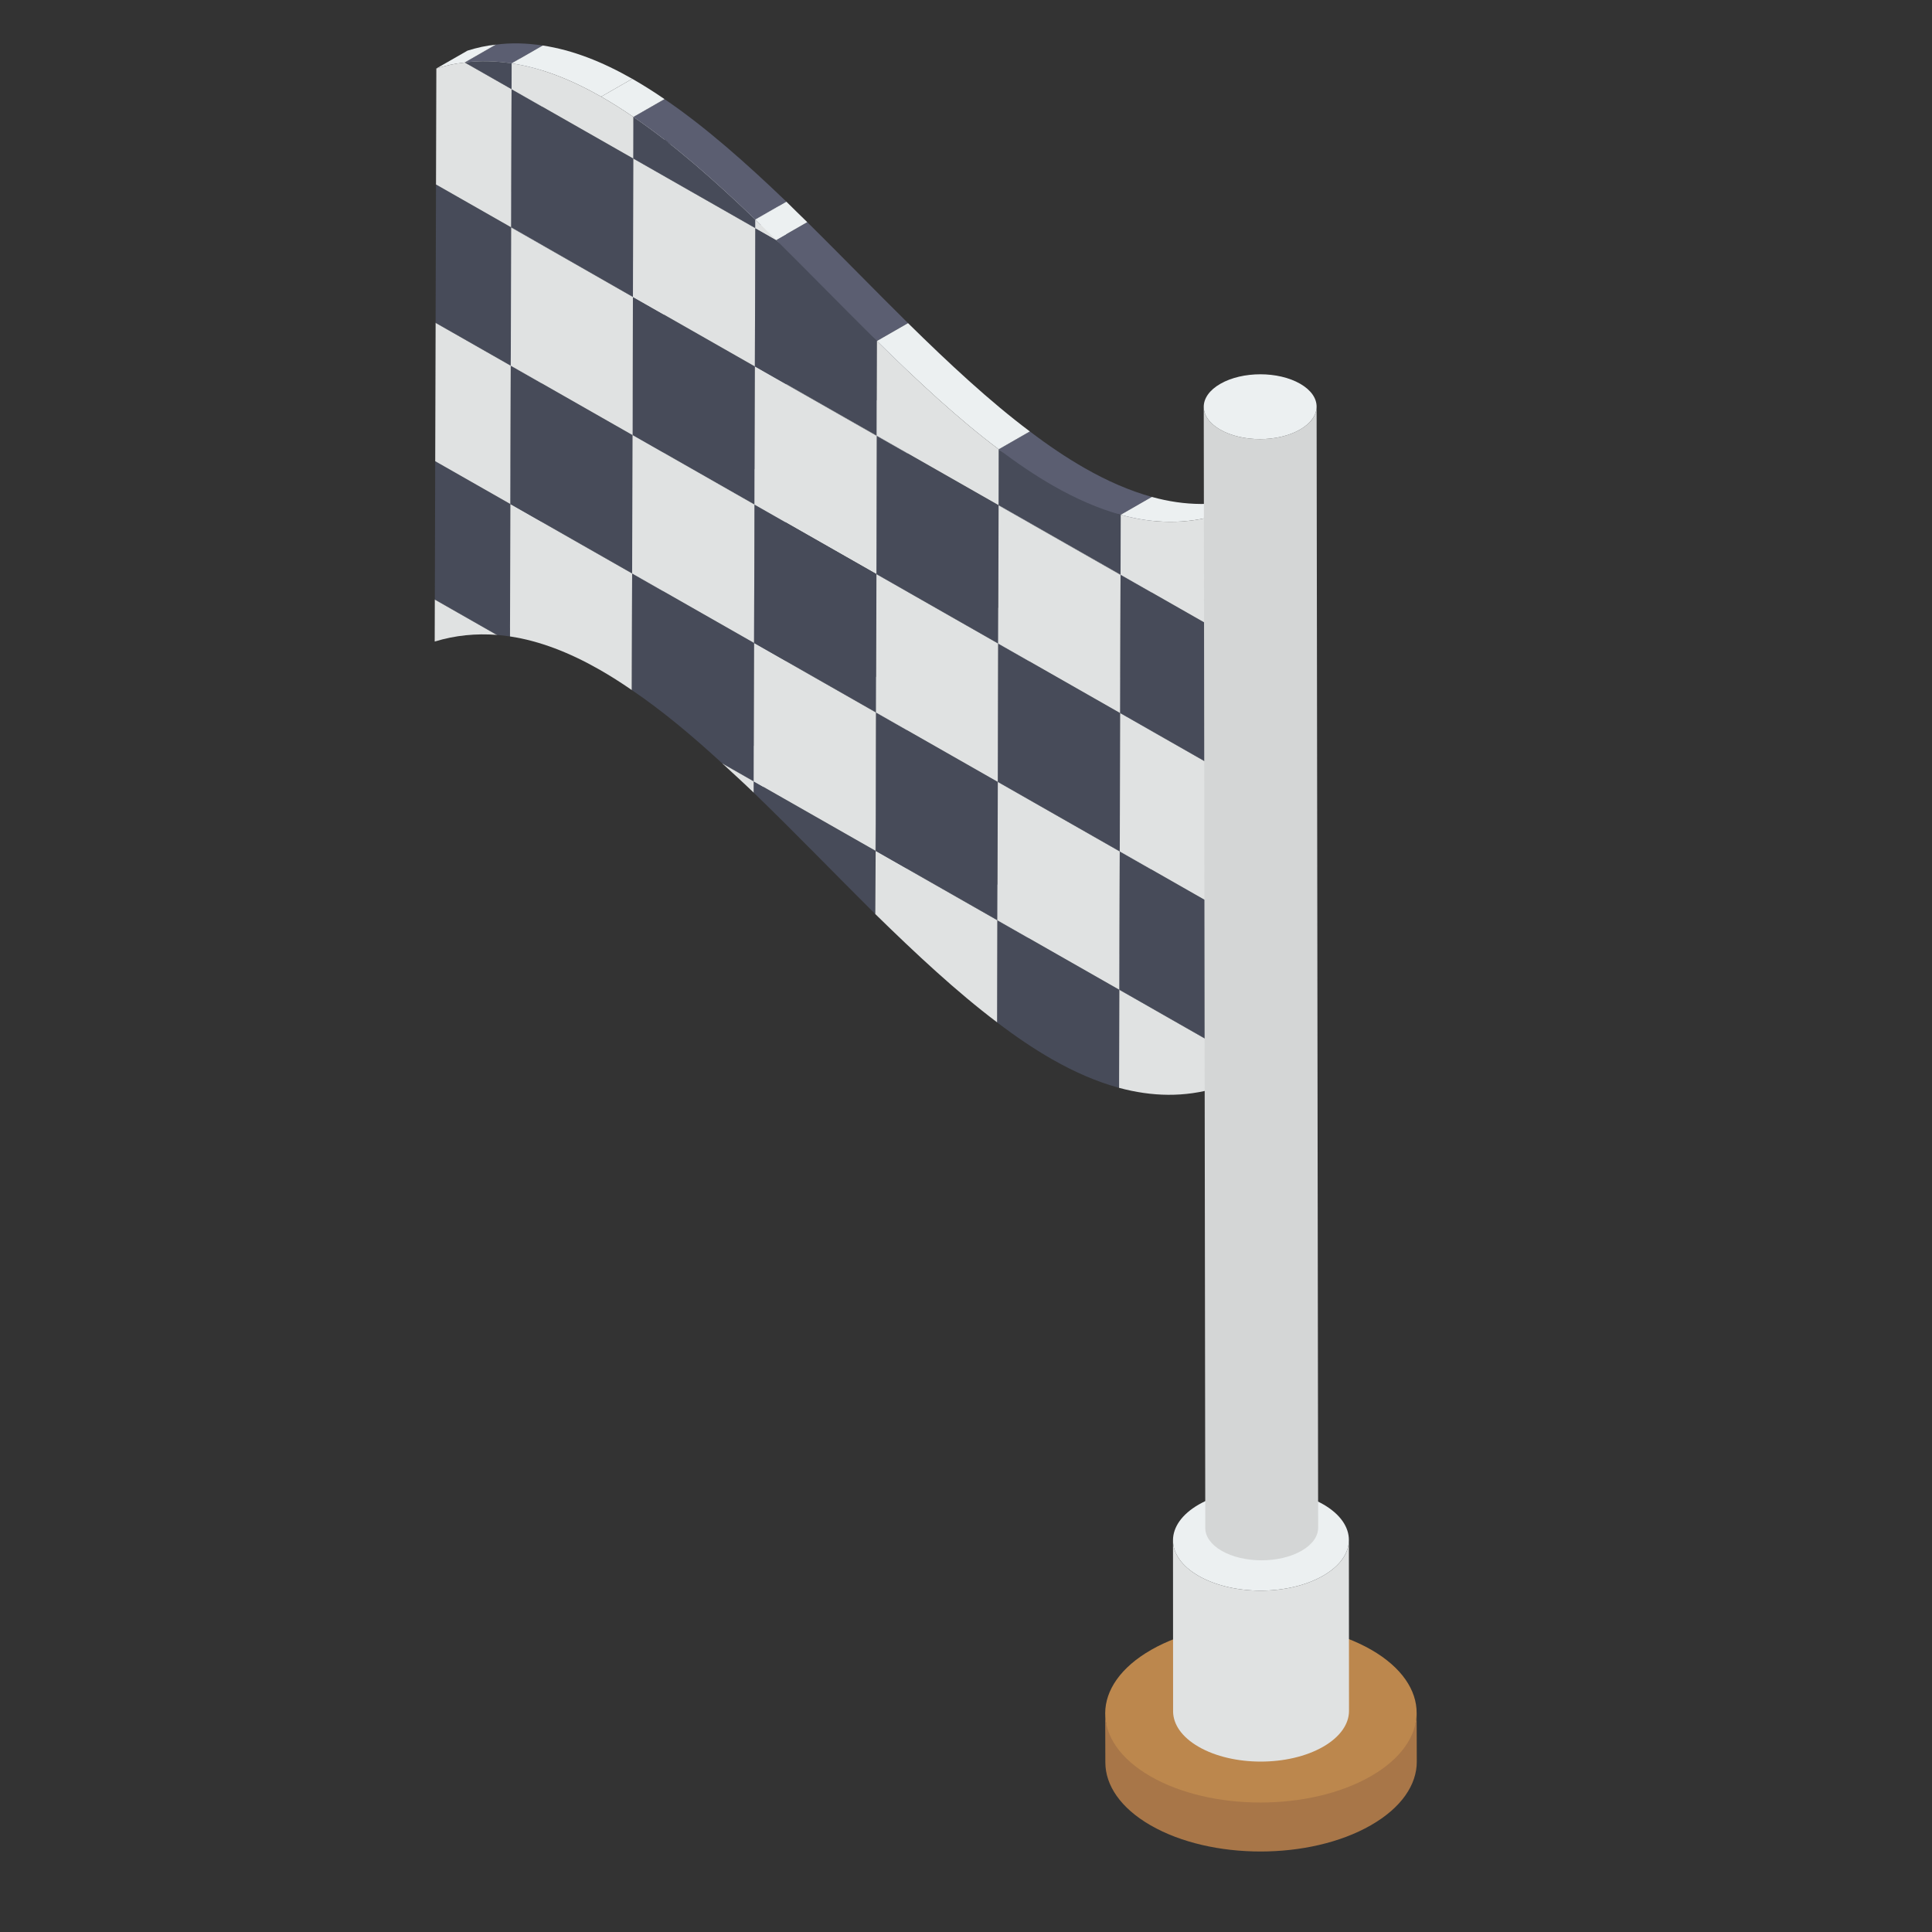 <?xml version="1.0" encoding="UTF-8"?>
<svg width="120px" height="120px" viewBox="0 0 120 120" version="1.1" xmlns="http://www.w3.org/2000/svg" xmlns:xlink="http://www.w3.org/1999/xlink">
    <rect x="0" y="0" width="120" height="120" fill="#333333" stroke="none"/>
    <title>icon/产品亮点/3</title>
    <g id="icon/产品亮点/3" stroke="none" stroke-width="1" fill="none" fill-rule="evenodd">
        <g id="编组" transform="translate(78.323, 107.924) scale(-1, 1) translate(-78.323, -107.924) translate(68.647, 100.848)" fill-rule="nonzero">
            <path d="M19.344,8.625 C19.34,10.038 18.404,11.448 16.535,12.525 C12.768,14.695 6.647,14.694 2.858,12.525 C0.949,11.433 -0.004,9.999 0,8.569 L0.009,5.526 C0.005,6.957 0.958,7.39 2.867,8.483 C6.655,10.652 12.777,10.653 16.543,8.483 C18.413,7.405 19.349,6.995 19.353,5.583 L19.344,8.625 Z" id="路径" fill="#A87648"></path>
            <path d="M16.499,1.628 C20.287,3.797 20.307,7.314 16.543,9.483 C12.777,11.653 6.655,11.652 2.867,9.483 C-0.926,7.312 -0.946,3.797 2.82,1.627 C6.584,-0.542 12.706,-0.543 16.499,1.628 L16.499,1.628 Z" id="路径" fill="#BC874D"></path>
        </g>
        <g id="编组" transform="translate(52.5, 35) scale(-1, 1) translate(-52.5, -35) translate(27, 2)" fill-rule="nonzero">
            <g transform="translate(45.209, 34.13)" fill="#E0E2E2" id="路径">
                <polygon points="1.933 3.304 0 2.196 3.851 0 5.784 1.109"></polygon>
                <path d="M5.784,1.109 L5.791,3.717 C4.504,3.324 3.218,3.208 1.933,3.304 L5.784,1.109 Z"></path>
            </g>
            <g transform="translate(36.449, 16.943)" id="路径">
                <polygon fill="#E0E2E2" points="2.287 16.675 0.355 15.566 7.918 11.255 9.85 12.364"></polygon>
                <polygon fill="#474B59" points="9.874 20.587 7.941 19.478 7.918 11.255 9.85 12.364"></polygon>
                <path d="M14.519,9.703 L14.543,18.296 L10.692,20.492 C10.423,20.513 10.154,20.546 9.874,20.587 L9.85,12.364 L14.519,9.703 Z" fill="#474B59"></path>
                <polygon fill="#474B59" points="9.85 12.364 7.918 11.255 12.586 8.594 14.519 9.703"></polygon>
                <path d="M9.85,12.364 L9.874,20.587 C8.024,20.864 6.169,21.593 4.322,22.645 C3.649,23.029 2.978,23.455 2.308,23.918 L2.287,16.675 L9.85,12.364 Z" fill="#E0E2E2"></path>
                <polygon fill="#E0E2E2" points="2.308 23.918 0.376 22.809 0.355 15.566 2.287 16.675"></polygon>
                <polygon fill="#E0E2E2" points="9.85 12.364 7.918 11.255 7.893 2.661 9.825 3.77"></polygon>
                <polygon fill="#E0E2E2" points="14.494 1.109 14.519 9.703 9.85 12.364 9.825 3.77"></polygon>
                <polygon fill="#E0E2E2" points="9.825 3.77 7.893 2.661 12.561 0 14.494 1.109"></polygon>
            </g>
            <g transform="translate(43.965, 8.349)" fill="#474B59" id="路径">
                <polygon points="2.31 12.364 0.378 11.255 0.353 2.661 2.285 3.77"></polygon>
                <polygon points="2.285 3.77 0.353 2.661 5.021 0 6.954 1.109"></polygon>
                <polygon points="6.954 1.109 6.979 9.703 2.31 12.364 2.285 3.77"></polygon>
            </g>
            <g transform="translate(43.94, 0.199)" id="路径">
                <path d="M5.192,1.683 L3.259,0.574 C3.855,0.632 4.44,0.763 5.025,0.947 L6.958,2.055 C6.373,1.872 5.788,1.741 5.192,1.683 L5.192,1.683 Z" fill="#ECF0F1"></path>
                <polygon fill="#E0E2E2" points="2.31 11.92 0.378 10.811 0.353 2.231 2.285 3.339"></polygon>
                <polygon fill="#E0E2E2" points="2.285 3.339 0.353 2.231 3.259 0.574 5.192 1.683"></polygon>
                <path d="M5.192,1.683 C5.788,1.741 6.373,1.872 6.958,2.055 L6.979,9.259 L2.31,11.92 L2.285,3.339 L5.192,1.683 Z" fill="#E0E2E2"></path>
            </g>
            <g transform="translate(43.925, 0)" id="路径">
                <path d="M2.295,1.936 L0.363,0.827 C1.344,0.679 2.315,0.643 3.274,0.773 L5.206,1.882 C4.247,1.752 3.277,1.788 2.295,1.936 L2.295,1.936 Z" fill="#5B5E71"></path>
                <polygon fill="#474B59" points="2.3 3.538 0.368 2.43 0.363 0.827 2.295 1.936"></polygon>
                <path d="M2.295,1.936 C3.277,1.788 4.247,1.752 5.206,1.882 L2.3,3.538 L2.295,1.936 Z" fill="#474B59"></path>
            </g>
            <g transform="translate(13.76, 32.509)" id="路径">
                <polygon fill="#474B59" points="9.863 18.332 7.931 17.223 15.494 12.912 17.426 14.021"></polygon>
                <polygon fill="#E0E2E2" points="17.428 14.722 15.496 13.614 15.494 12.912 17.426 14.021"></polygon>
                <polygon fill="#E0E2E2" points="17.426 14.021 15.494 12.912 17.443 11.801 19.375 12.909"></polygon>
                <path d="M19.375,12.909 C18.734,13.5 18.069,14.105 17.428,14.722 L17.426,14.021 L19.375,12.909 Z" fill="#E0E2E2"></path>
                <path d="M17.426,14.021 L17.428,14.722 C14.898,17.172 12.381,19.775 9.874,22.265 L9.863,18.332 L17.426,14.021 Z" fill="#474B59"></path>
                <polygon fill="#E0E2E2" points="2.289 22.65 0.356 21.541 7.919 17.23 9.852 18.338"></polygon>
                <polygon fill="#474B59" points="9.874 22.265 7.942 21.156 7.931 17.223 9.863 18.332"></polygon>
                <path d="M24.976,1.109 L24.997,8.352 C23.107,9.628 21.241,11.196 19.375,12.91 L17.426,14.021 L17.401,5.427 L24.976,1.109 Z" fill="#474B59"></path>
                <polygon fill="#474B59" points="17.401 5.427 15.469 4.318 23.044 0 24.976 1.109"></polygon>
                <polygon fill="#E0E2E2" points="9.827 9.745 7.894 8.636 15.469 4.318 17.401 5.427"></polygon>
                <polygon fill="#474B59" points="17.426 14.021 15.494 12.912 15.469 4.318 17.401 5.427"></polygon>
                <path d="M9.852,18.338 L9.874,22.265 C7.345,24.741 4.815,27.099 2.307,28.992 L2.289,22.65 L9.852,18.338 Z" fill="#E0E2E2"></path>
                <polygon fill="#E0E2E2" points="2.307 28.992 0.374 27.884 0.356 21.541 2.289 22.65"></polygon>
                <polygon fill="#E0E2E2" points="9.863 18.332 7.931 17.223 7.894 8.636 9.827 9.745"></polygon>
                <polygon fill="#E0E2E2" points="17.401 5.427 17.426 14.021 9.863 18.332 9.827 9.745"></polygon>
            </g>
            <g transform="translate(21.253, 11.023)" id="路径">
                <polygon fill="#474B59" points="25.022 9.689 25.047 18.283 17.484 22.594 17.459 14.001"></polygon>
                <polygon fill="#E0E2E2" points="9.885 18.319 7.952 17.21 15.527 12.892 17.459 14.001"></polygon>
                <polygon fill="#474B59" points="17.459 14.001 15.527 12.892 23.09 8.581 25.022 9.689"></polygon>
                <polygon fill="#474B59" points="9.86 9.738 7.927 8.629 15.502 4.311 17.435 5.42"></polygon>
                <polygon fill="#E0E2E2" points="17.459 14.001 15.527 12.892 15.502 4.311 17.435 5.42"></polygon>
                <polygon fill="#474B59" points="17.435 5.42 17.459 14.001 9.885 18.319 9.86 9.738"></polygon>
                <polygon fill="#474B59" points="17.484 22.594 15.551 21.485 15.527 12.892 17.459 14.001"></polygon>
                <polygon fill="#474B59" points="2.31 22.636 0.378 21.528 7.952 17.21 9.885 18.319"></polygon>
                <polygon fill="#E0E2E2" points="2.285 14.056 0.353 12.947 7.927 8.629 9.86 9.738"></polygon>
                <polygon fill="#474B59" points="9.885 18.319 7.952 17.21 7.927 8.629 9.86 9.738"></polygon>
                <polygon fill="#E0E2E2" points="9.86 9.738 9.885 18.319 2.31 22.636 2.285 14.056"></polygon>
                <polygon fill="#E0E2E2" points="9.909 26.912 7.977 25.803 7.952 17.21 9.885 18.319"></polygon>
                <polygon fill="#E0E2E2" points="17.459 14.001 17.484 22.594 9.909 26.912 9.885 18.319"></polygon>
                <polygon fill="#E0E2E2" points="17.435 5.42 15.502 4.311 23.065 0 24.997 1.109"></polygon>
                <polygon fill="#E0E2E2" points="24.997 1.109 25.022 9.689 17.459 14.001 17.435 5.42"></polygon>
                <polygon fill="#474B59" points="2.335 31.23 0.402 30.121 0.378 21.528 2.31 22.636"></polygon>
                <polygon fill="#474B59" points="9.885 18.319 9.909 26.912 2.335 31.23 2.31 22.636"></polygon>
                <polygon fill="#E0E2E2" points="2.31 22.636 0.378 21.528 0.353 12.947 2.285 14.056"></polygon>
            </g>
            <g transform="translate(36.377, 2.43)" fill="#474B59" id="路径">
                <polygon points="2.31 14.014 0.378 12.905 0.353 4.311 2.285 5.42"></polygon>
                <polygon points="2.285 5.42 0.353 4.311 7.916 0 9.848 1.109"></polygon>
                <polygon points="9.848 1.109 9.873 9.689 2.31 14.014 2.285 5.42"></polygon>
            </g>
            <g transform="translate(21.243, 0.827)" id="路径">
                <path d="M19.418,3.177 L17.486,2.068 C19.338,1.012 21.19,0.278 23.045,0 L24.977,1.109 C23.123,1.386 21.27,2.121 19.418,3.177 L19.418,3.177 Z" fill="#ECF0F1"></path>
                <path d="M17.412,4.44 L15.479,3.331 C16.148,2.873 16.817,2.449 17.486,2.068 L19.418,3.177 C18.75,3.558 18.08,3.982 17.412,4.44 L17.412,4.44 Z" fill="#ECF0F1"></path>
                <path d="M19.418,3.177 C21.27,2.121 23.123,1.386 24.977,1.109 L24.982,2.711 L17.419,7.022 L17.412,4.44 C18.08,3.982 18.75,3.558 19.418,3.177 L19.418,3.177 Z" fill="#E0E2E2"></path>
                <polygon fill="#E0E2E2" points="17.419 7.022 15.487 5.913 15.479 3.331 17.412 4.44"></polygon>
                <polygon fill="#474B59" points="8.549 12.079 6.616 10.97 7.912 10.231 9.845 11.34"></polygon>
                <polygon fill="#E0E2E2" points="9.869 19.934 7.937 18.825 7.912 10.231 9.845 11.34"></polygon>
                <polygon fill="#E0E2E2" points="17.419 7.022 17.444 15.616 9.869 19.934 9.845 11.34"></polygon>
                <polygon fill="#E0E2E2" points="9.845 11.34 7.912 10.231 15.487 5.913 17.419 7.022"></polygon>
                <polygon fill="#474B59" points="9.845 11.34 7.912 10.231 7.91 9.702 9.843 10.811"></polygon>
                <path d="M17.412,4.44 L17.419,7.022 L9.845,11.34 L9.843,10.811 C12.361,8.394 14.88,6.162 17.412,4.44 L17.412,4.44 Z" fill="#474B59"></path>
                <path d="M9.843,10.811 L7.91,9.702 C10.429,7.285 12.947,5.053 15.479,3.331 L17.412,4.44 C14.88,6.162 12.361,8.394 9.843,10.811 Z" fill="#5B5E71"></path>
                <path d="M2.289,18.353 L0.357,17.244 C2.444,15.179 4.53,13.035 6.616,10.97 L8.549,12.079 C7.73,12.889 7.435,15.29 6.616,16.115 C5.349,17.393 3.557,17.098 2.289,18.353 Z" fill="#5B5E71"></path>
                <polygon fill="#474B59" points="2.306 24.232 0.374 23.123 0.357 17.244 2.289 18.353"></polygon>
                <path d="M9.845,11.34 L9.869,19.921 L2.306,24.232 L2.289,18.353 C4.376,16.288 6.462,14.144 8.549,12.079 L9.845,11.34 Z" fill="#474B59"></path>
            </g>
            <g transform="translate(27.86, 10.403)" id="路径">
                <path d="M1.933,2.503 L0,1.394 C0.42,0.983 0.863,0.558 1.294,0.126 L3.227,1.235 C2.795,1.667 2.352,2.092 1.933,2.503 L1.933,2.503 Z" fill="#ECF0F1"></path>
                <path d="M3.227,1.235 L3.228,1.765 L1.933,2.503 C2.352,2.092 2.795,1.667 3.227,1.235 Z" fill="#E0E2E2"></path>
            </g>
            <g transform="translate(13.739, 41.145)" fill="#474B59" id="路径">
                <polygon points="2.31 14.014 0.378 12.905 0.353 4.311 2.285 5.42"></polygon>
                <polygon points="2.285 5.42 0.353 4.311 7.916 0 9.848 1.109"></polygon>
                <polygon points="9.848 1.109 9.873 9.703 2.31 14.014 2.285 5.42"></polygon>
            </g>
            <g transform="translate(13.714, 32.551)" fill="#E0E2E2" id="路径">
                <polygon points="2.31 14.014 0.378 12.905 0.353 4.311 2.285 5.42"></polygon>
                <polygon points="2.285 5.42 0.353 4.311 7.916 0 9.848 1.109"></polygon>
                <polygon points="9.848 1.109 9.873 9.703 2.31 14.014 2.285 5.42"></polygon>
            </g>
            <g transform="translate(6.185, 54.05)" fill="#474B59" id="路径">
                <polygon points="2.307 11.518 0.374 10.409 0.356 4.318 2.289 5.427"></polygon>
                <polygon points="2.289 5.427 0.356 4.318 7.931 0 9.864 1.109"></polygon>
                <path d="M9.864,1.109 L9.882,7.452 C8.739,8.325 7.6,9.098 6.462,9.747 C5.079,10.535 3.697,11.14 2.306,11.518 L2.289,5.427 L9.864,1.109 Z"></path>
            </g>
            <g transform="translate(6.164, 45.456)" fill="#E0E2E2" id="路径">
                <polygon points="2.31 14.021 0.378 12.912 0.353 4.318 2.285 5.427"></polygon>
                <polygon points="2.285 5.427 0.353 4.318 7.928 0 9.86 1.109"></polygon>
                <polygon points="9.86 1.109 9.885 9.703 2.31 14.021 2.285 5.427"></polygon>
            </g>
            <g transform="translate(6.14, 36.862)" fill="#474B59" id="路径">
                <polygon points="2.31 14.021 0.378 12.912 0.353 4.318 2.285 5.427"></polygon>
                <polygon points="2.285 5.427 0.353 4.318 7.928 0 9.86 1.109"></polygon>
                <polygon points="9.86 1.109 9.885 9.703 2.31 14.021 2.285 5.427"></polygon>
            </g>
            <g transform="translate(13.69, 23.97)" fill="#474B59" id="路径">
                <polygon points="2.31 14.001 0.378 12.892 0.353 4.311 2.285 5.42"></polygon>
                <polygon points="2.285 5.42 0.353 4.311 7.916 0 9.848 1.109"></polygon>
                <polygon points="9.848 1.109 9.873 9.689 2.31 14.001 2.285 5.42"></polygon>
            </g>
            <g transform="translate(13.672, 18.071)" id="路径">
                <polygon fill="#E0E2E2" points="2.303 11.306 0.37 10.197 0.36 6.728 2.293 7.837"></polygon>
                <path d="M2.293,7.837 L0.36,6.728 C2.868,4.847 5.398,2.49 7.928,0 L9.86,1.109 C7.331,3.599 4.801,5.956 2.293,7.837 Z" fill="#ECF0F1"></path>
                <path d="M9.86,1.109 L9.877,6.988 L2.303,11.306 L2.293,7.837 C4.801,5.956 7.331,3.599 9.86,1.109 L9.86,1.109 Z" fill="#E0E2E2"></path>
            </g>
            <g transform="translate(6.115, 28.282)" fill="#E0E2E2" id="路径">
                <polygon points="2.31 14.007 0.378 12.898 0.353 4.318 2.285 5.427"></polygon>
                <polygon points="2.285 5.427 0.353 4.318 7.928 0 9.86 1.109"></polygon>
                <polygon points="9.86 1.109 9.885 9.689 2.31 14.007 2.285 5.427"></polygon>
            </g>
            <g transform="translate(6.097, 24.799)" id="路径">
                <path d="M0.36,4.066 C1.753,3.68 3.138,3.071 4.523,2.281 C5.659,1.633 6.795,0.865 7.935,0 L9.868,1.109 C8.727,1.974 8.283,4.518 7.147,5.166 C5.762,5.955 3.685,4.789 2.292,5.175 L0.36,4.066 Z" fill="#5B5E71"></path>
                <polygon fill="#474B59" points="2.303 8.896 0.371 7.787 0.36 4.066 2.292 5.175"></polygon>
                <path d="M2.292,5.175 C3.685,4.789 5.071,4.179 6.456,3.39 C7.592,2.742 8.727,1.974 9.868,1.109 L9.878,4.578 L2.303,8.896 L2.292,5.175 Z" fill="#474B59"></path>
            </g>
            <g transform="translate(0.088, 58.368)" fill="#E0E2E2" id="路径">
                <polygon points="2.302 7.19 0.369 6.082 0.361 3.473 2.294 4.582"></polygon>
                <polygon points="2.294 4.582 0.361 3.473 6.454 0 8.386 1.109"></polygon>
                <path d="M8.386,1.109 L8.404,7.2 C6.371,7.748 4.337,7.807 2.302,7.19 L2.294,4.582 L8.386,1.109 Z"></path>
            </g>
            <g transform="translate(0.072, 49.774)" fill="#474B59" id="路径">
                <polygon points="2.31 13.176 0.378 12.067 0.353 3.473 2.285 4.582"></polygon>
                <polygon points="2.285 4.582 0.353 3.473 6.445 0 8.378 1.109"></polygon>
                <polygon points="8.378 1.109 8.402 9.703 2.31 13.176 2.285 4.582"></polygon>
            </g>
            <g transform="translate(0.047, 41.18)" fill="#E0E2E2" id="路径">
                <polygon points="2.31 13.176 0.378 12.067 0.353 3.473 2.285 4.582"></polygon>
                <polygon points="2.285 4.582 0.353 3.473 6.445 0 8.378 1.109"></polygon>
                <polygon points="8.378 1.109 8.402 9.703 2.31 13.176 2.285 4.582"></polygon>
            </g>
            <g transform="translate(0.023, 32.586)" fill="#474B59" id="路径">
                <polygon points="2.31 13.176 0.378 12.067 0.353 3.473 2.285 4.582"></polygon>
                <polygon points="2.285 4.582 0.353 3.473 6.445 0 8.378 1.109"></polygon>
                <polygon points="8.378 1.109 8.402 9.703 2.31 13.176 2.285 4.582"></polygon>
            </g>
            <g transform="translate(0, 28.319)" id="路径">
                <path d="M2.287,1.646 L0.355,0.537 C2.391,1.153 4.425,1.108 6.457,0.546 L8.39,1.655 C6.357,2.217 4.323,2.262 2.287,1.646 Z" fill="#ECF0F1"></path>
                <polygon fill="#E0E2E2" points="2.308 8.849 0.376 7.74 0.355 0.537 2.287 1.646"></polygon>
                <path d="M2.287,1.646 C4.323,2.262 6.357,2.217 8.39,1.655 L8.4,5.376 L2.308,8.849 L2.287,1.646 Z" fill="#E0E2E2"></path>
            </g>
        </g>
        <g id="编组" transform="translate(78.323, 100.969) scale(-1, 1) translate(-78.323, -100.969) translate(72.857, 92.523)" fill-rule="nonzero">
            <path d="M10.932,3.154 L10.926,13.772 C10.923,14.569 10.395,15.366 9.339,15.974 C7.213,17.199 3.754,17.199 1.613,15.974 C0.536,15.357 -0.002,14.548 0,13.74 L0.007,3.122 C0.004,3.93 0.542,4.739 1.62,5.356 C3.76,6.581 7.219,6.581 9.346,5.356 C10.402,4.747 10.93,3.951 10.932,3.154 Z" id="路径" fill="#E0E2E2"></path>
            <path d="M9.319,0.919 C11.46,2.145 11.471,4.131 9.346,5.356 C7.219,6.581 3.76,6.581 1.62,5.356 C-0.521,4.13 -0.532,2.144 1.594,0.918 C3.72,-0.306 7.179,-0.306 9.319,0.919 L9.319,0.919 Z" id="路径" fill="#ECF0F1"></path>
        </g>
        <g id="编组" transform="translate(78.32, 60.081) scale(-1, 1) translate(-78.32, -60.081) translate(74.768, 23.248)" fill-rule="nonzero">
            <path d="M7.105,2.023 L7.01,71.663 C7.009,72.175 6.67,72.686 5.992,73.076 C4.628,73.862 2.408,73.863 1.035,73.077 C0.344,72.681 -0.001,72.162 0,71.643 L0.095,2.003 C0.093,2.522 0.438,3.041 1.13,3.437 C2.503,4.223 4.723,4.222 6.087,3.436 C6.764,3.046 7.104,2.535 7.105,2.023 Z" id="路径" fill="#D4D6D6"></path>
            <path d="M6.071,0.59 C7.444,1.376 7.451,2.65 6.087,3.436 C4.723,4.222 2.503,4.223 1.13,3.437 C-0.245,2.65 -0.25,1.375 1.114,0.589 C2.478,-0.197 4.696,-0.197 6.071,0.59 Z" id="路径" fill="#ECF0F1"></path>
        </g>
    </g>
</svg>